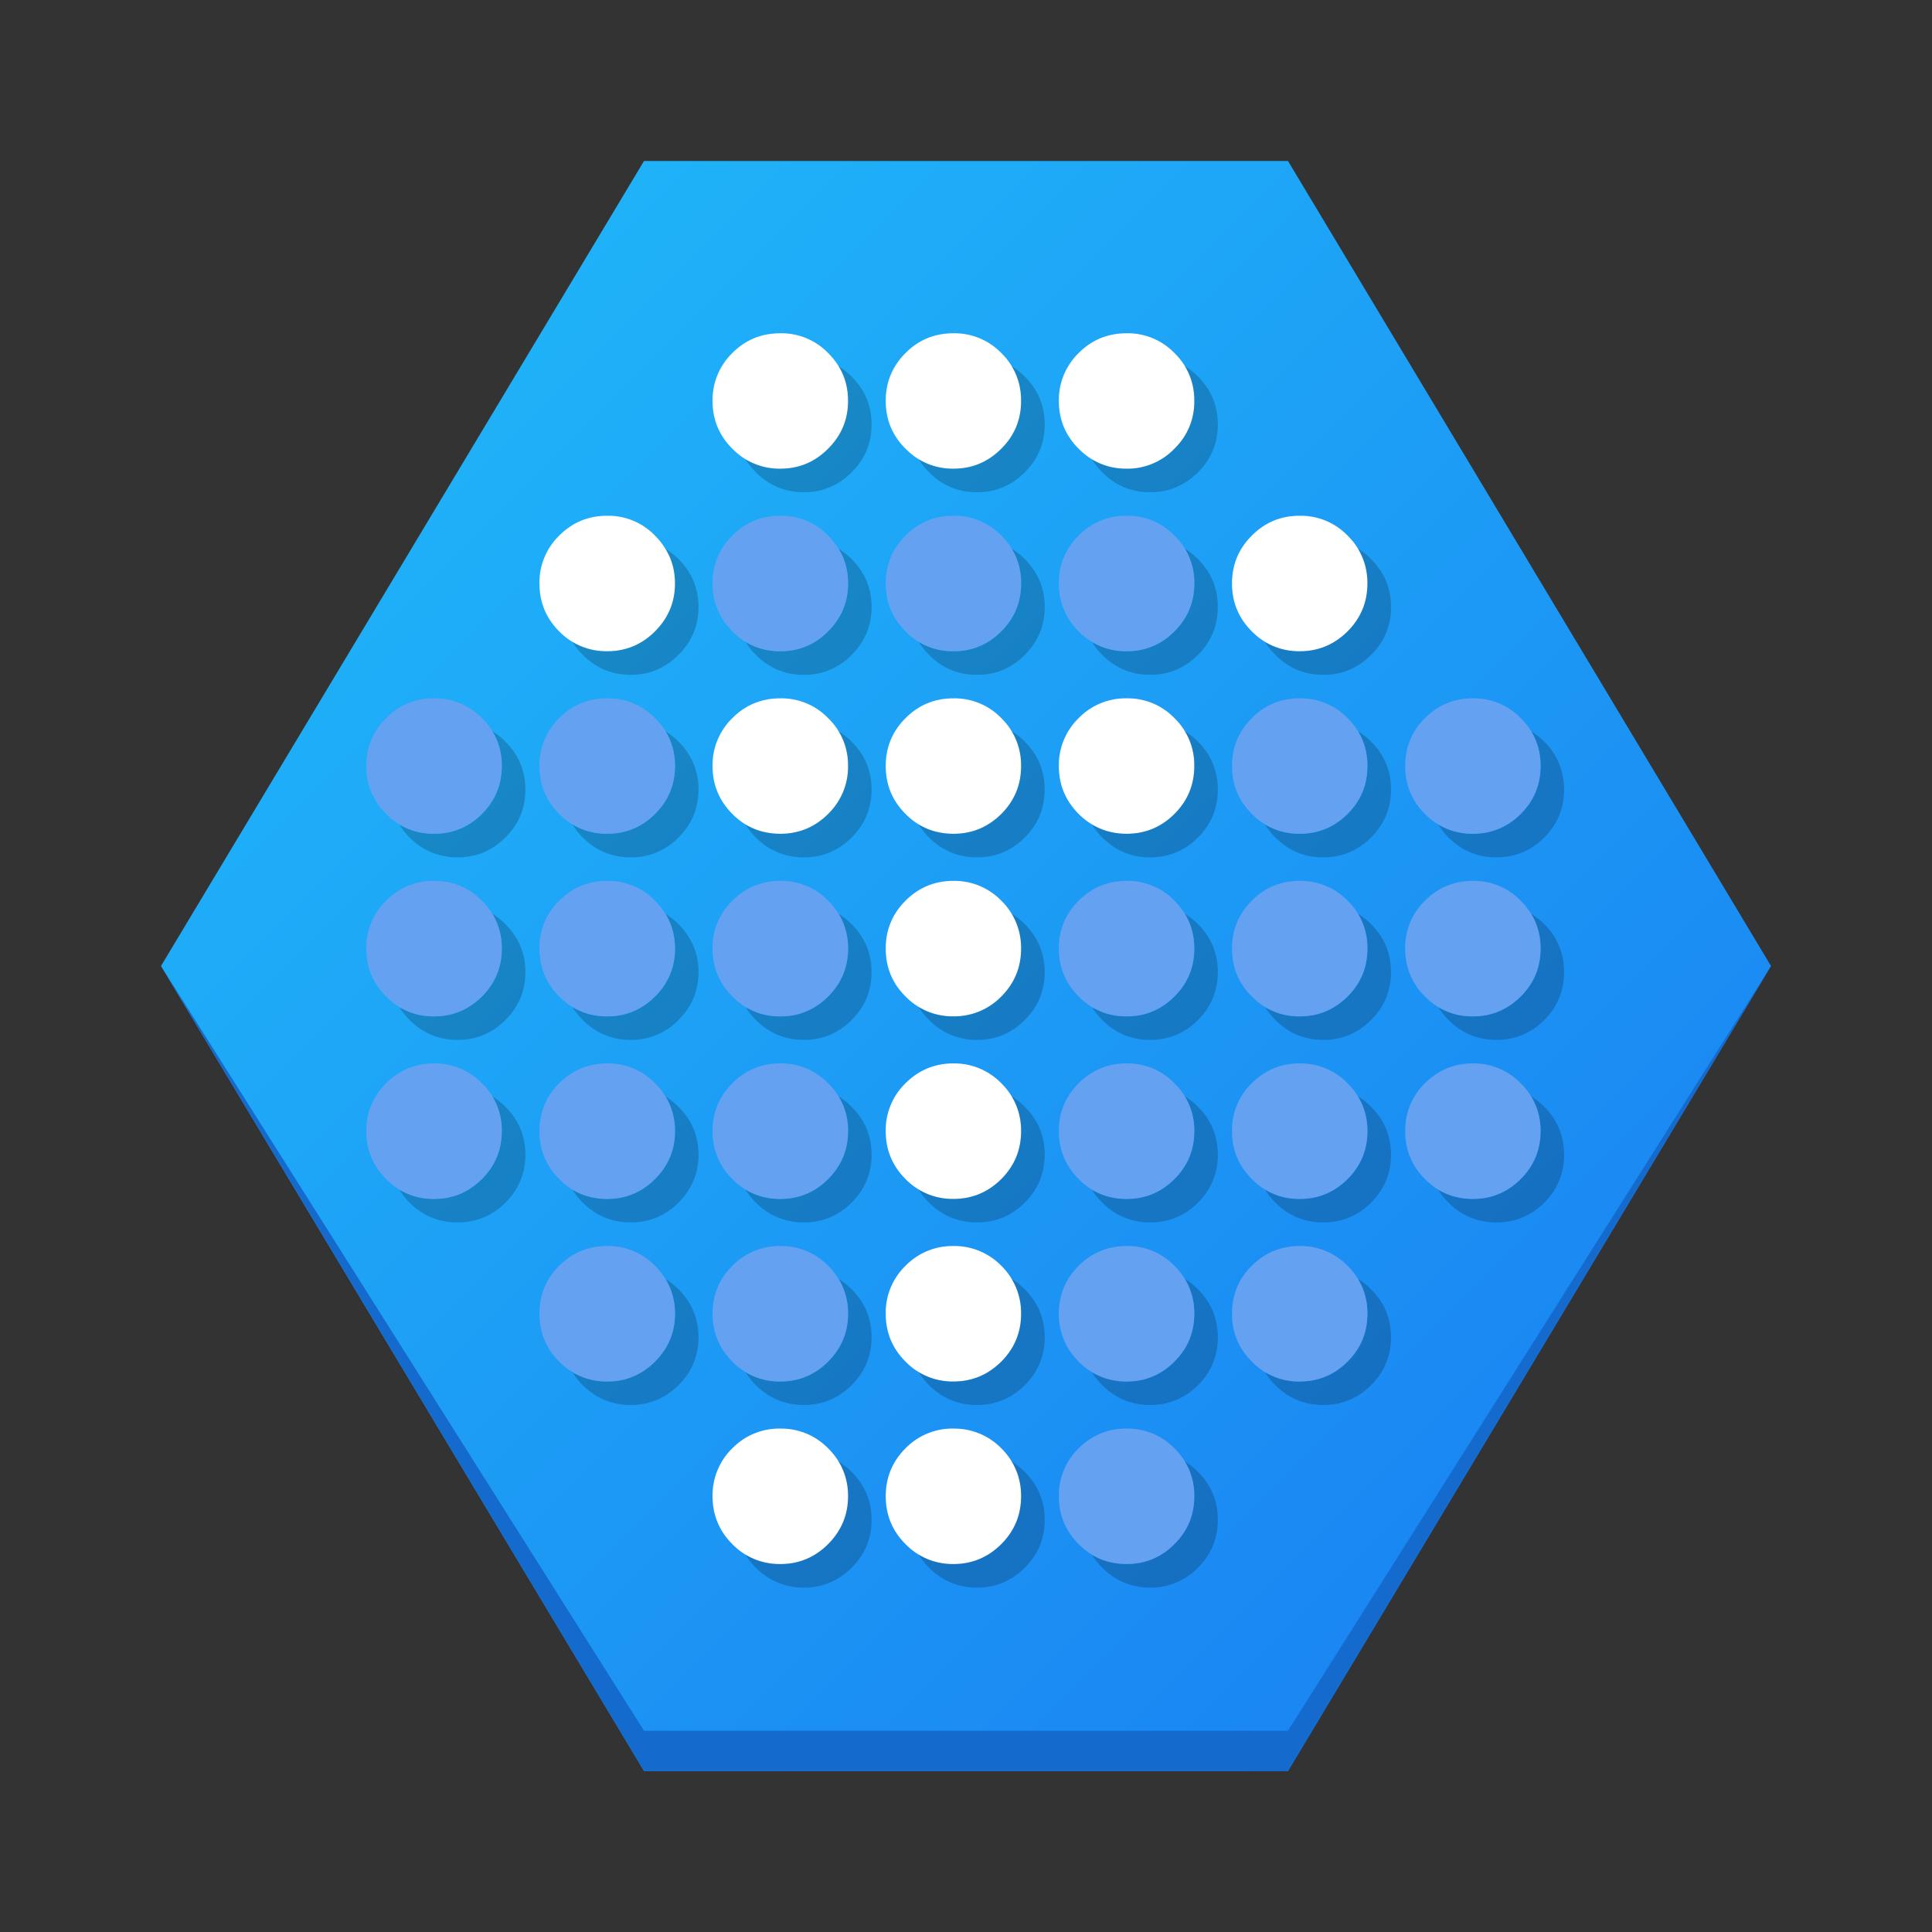<svg width="48" height="48" xmlns:xlink="http://www.w3.org/1999/xlink" xmlns="http://www.w3.org/2000/svg"><rect width="100%" height="100%" fill="#333333" stroke="none"/><defs><linearGradient id="a"><stop stop-color="#197cf1"/><stop offset="1" stop-color="#20bcfa"/></linearGradient><linearGradient xlink:href="#a" id="b" x1="44" y1="44" x2="4" y2="4" gradientUnits="userSpaceOnUse"/></defs><path style="fill:url(#b);fill-opacity:1;stroke:none;stroke-width:1px;stroke-linecap:butt;stroke-linejoin:miter;stroke-opacity:1" d="M4 24 16 4h16l12 20-12 20H16z"/><path d="M19.387 8.28c-.466 0-.864.161-1.192.49a1.63 1.63 0 0 0-.492 1.19c0 .465.164.862.492 1.188a1.626 1.626 0 0 0 1.191.496c.466 0 .86-.165 1.188-.496.328-.326.496-.723.496-1.187 0-.32-.078-.608-.234-.861a1.76 1.76 0 0 0-.262-.33 1.613 1.613 0 0 0-1.187-.49zm4.302 0c-.465 0-.863.161-1.191.49-.33.33-.492.727-.492 1.19 0 .465.162.862.492 1.188a1.626 1.626 0 0 0 1.191.496c.464 0 .858-.165 1.188-.496.328-.326.492-.723.492-1.187a1.635 1.635 0 0 0-.492-1.191 1.62 1.62 0 0 0-1.188-.49zm4.303 0c-.467 0-.863.161-1.193.49a1.63 1.63 0 0 0-.492 1.19c0 .465.164.862.492 1.188a1.626 1.626 0 0 0 1.193.496 1.61 1.61 0 0 0 1.186-.496 1.61 1.61 0 0 0 .494-1.187 1.619 1.619 0 0 0-.494-1.191 1.612 1.612 0 0 0-1.186-.49zm-12.906 4.534c-.466 0-.863.163-1.193.493a1.62 1.62 0 0 0-.49 1.19c0 .463.161.86.49 1.189a1.63 1.63 0 0 0 1.193.494c.464 0 .86-.166 1.187-.494.33-.329.497-.726.497-1.19 0-.32-.08-.608-.239-.863a1.73 1.73 0 0 0-.258-.326 1.61 1.61 0 0 0-1.187-.493zm17.205 0c-.466 0-.861.163-1.19.493-.33.328-.492.725-.492 1.19 0 .463.162.86.493 1.189a1.623 1.623 0 0 0 1.19.494c.463 0 .858-.166 1.188-.494.329-.329.493-.726.493-1.19a1.63 1.63 0 0 0-.493-1.19 1.618 1.618 0 0 0-1.189-.492zM19.387 17.35c-.466 0-.864.162-1.192.492a1.622 1.622 0 0 0-.492 1.19c0 .465.164.86.492 1.19.101.102.21.19.326.26.256.155.545.233.866.233.465 0 .859-.166 1.187-.492a1.63 1.63 0 0 0 .496-1.192 1.617 1.617 0 0 0-.496-1.19 1.608 1.608 0 0 0-1.187-.491zm4.302 0c-.465 0-.863.162-1.191.492-.33.328-.492.726-.492 1.19 0 .465.162.86.492 1.19.101.102.21.19.326.26.256.155.545.233.865.233.464 0 .858-.166 1.188-.492.328-.33.492-.726.492-1.192a1.635 1.635 0 0 0-.492-1.19 1.614 1.614 0 0 0-1.188-.491zm4.303 0a1.62 1.62 0 0 0-1.193.492 1.622 1.622 0 0 0-.492 1.19c0 .465.164.86.492 1.19a1.642 1.642 0 0 0 1.193.492c.464 0 .858-.165 1.186-.491.33-.33.494-.726.494-1.192a1.619 1.619 0 0 0-.494-1.19 1.606 1.606 0 0 0-1.186-.491zm-4.303 4.535c-.465 0-.863.164-1.191.492-.33.328-.492.726-.492 1.19 0 .465.162.863.492 1.19a1.626 1.626 0 0 0 1.191.494 1.63 1.63 0 0 0 1.188-.493c.328-.328.492-.726.492-1.192a1.628 1.628 0 0 0-.492-1.189 1.621 1.621 0 0 0-1.188-.492zm0 4.535c-.465 0-.863.166-1.191.492a1.62 1.62 0 0 0-.492 1.192c0 .463.162.86.492 1.189a1.626 1.626 0 0 0 1.191.494c.464 0 .858-.166 1.188-.494.328-.328.492-.726.492-1.19a1.635 1.635 0 0 0-.492-1.19 1.628 1.628 0 0 0-1.188-.493zm0 4.537a1.63 1.63 0 0 0-1.191.49 1.62 1.62 0 0 0-.492 1.192c0 .463.162.861.492 1.19a1.626 1.626 0 0 0 1.191.494c.464 0 .858-.167 1.188-.495.328-.328.492-.726.492-1.19a1.635 1.635 0 0 0-.492-1.19 1.627 1.627 0 0 0-1.188-.491zm-4.302 4.535a1.63 1.63 0 0 0-1.192.49 1.63 1.63 0 0 0-.492 1.192c0 .463.164.861.492 1.19a1.626 1.626 0 0 0 1.191.494c.466 0 .86-.167 1.188-.495.328-.328.496-.726.496-1.19a1.628 1.628 0 0 0-.496-1.19 1.62 1.62 0 0 0-1.187-.49zm4.302 0a1.63 1.63 0 0 0-1.191.49c-.33.33-.492.728-.492 1.192 0 .463.162.861.492 1.19a1.626 1.626 0 0 0 1.191.494c.464 0 .858-.167 1.188-.495.328-.328.492-.726.492-1.19a1.635 1.635 0 0 0-.492-1.19 1.627 1.627 0 0 0-1.188-.49z" fill="#fff"/><path d="M25.137 9.098c.154.255.232.542.232.863 0 .464-.164.861-.492 1.187-.33.33-.724.497-1.188.497-.32 0-.61-.078-.865-.235.07.115.157.223.258.324.328.329.726.496 1.191.496.466 0 .86-.167 1.188-.496.328-.326.494-.724.494-1.19 0-.463-.166-.86-.494-1.189a1.781 1.781 0 0 0-.324-.257zm4.3 0c.157.255.235.542.235.863 0 .464-.164.861-.494 1.187a1.61 1.61 0 0 1-1.186.497c-.32 0-.61-.078-.865-.235.07.115.157.223.258.324.328.329.726.496 1.191.496.464 0 .858-.167 1.188-.496.328-.328.492-.725.492-1.19 0-.463-.164-.86-.492-1.189a1.73 1.73 0 0 0-.327-.257zm-8.601.002c.156.253.234.54.234.86 0 .465-.168.862-.496 1.188-.328.33-.722.497-1.187.497-.32 0-.61-.078-.866-.235.071.115.157.223.258.324.33.329.728.496 1.194.496.463 0 .857-.167 1.185-.496.33-.326.496-.724.496-1.19 0-.463-.166-.86-.496-1.189a1.68 1.68 0 0 0-.322-.255zm8.6 4.53c.158.258.236.546.236.866 0 .464-.164.861-.494 1.19a1.615 1.615 0 0 1-1.186.494c-.32 0-.61-.078-.863-.233.069.113.155.221.256.323.328.33.726.496 1.191.496.464 0 .858-.166 1.188-.496.328-.327.492-.724.492-1.188 0-.466-.164-.861-.492-1.191a1.737 1.737 0 0 0-.328-.26zm4.302 0c.157.258.235.546.235.866 0 .464-.164.861-.493 1.19-.33.328-.725.494-1.189.494-.32 0-.608-.078-.861-.233.07.113.154.221.256.323.33.33.723.496 1.191.496.464 0 .86-.166 1.187-.496a1.61 1.61 0 0 0 .495-1.188c0-.466-.164-.861-.495-1.191a1.668 1.668 0 0 0-.326-.26zm-17.207.003c.159.256.239.543.239.863 0 .464-.166.861-.497 1.19a1.62 1.62 0 0 1-1.187.494c-.32 0-.61-.078-.863-.233.068.113.154.221.256.323.328.33.725.496 1.19.496.466 0 .858-.166 1.188-.496.329-.327.497-.724.497-1.188a1.63 1.63 0 0 0-.497-1.191 1.73 1.73 0 0 0-.326-.258zm4.303 0c.158.256.236.543.236.863 0 .464-.168.861-.496 1.19a1.617 1.617 0 0 1-1.187.494c-.319 0-.608-.078-.864-.235.07.115.155.223.256.325.33.33.728.496 1.194.496a1.61 1.61 0 0 0 1.185-.496c.33-.327.496-.724.496-1.188 0-.465-.166-.861-.496-1.191a1.782 1.782 0 0 0-.324-.258zm4.3 0c.157.256.235.543.235.863 0 .464-.164.861-.492 1.19-.33.328-.724.494-1.188.494-.32 0-.61-.078-.865-.235.07.115.157.223.258.325.328.33.726.496 1.191.496.466 0 .86-.166 1.188-.496.328-.327.494-.724.494-1.188 0-.465-.166-.861-.494-1.191a1.73 1.73 0 0 0-.326-.258zm-12.902 4.535c.157.256.235.543.235.863 0 .466-.166.862-.494 1.192a1.63 1.63 0 0 1-1.19.492c-.32 0-.607-.078-.861-.233.069.115.153.224.254.325.33.328.728.494 1.193.494.464 0 .86-.166 1.188-.494.33-.328.496-.726.496-1.19 0-.465-.166-.861-.496-1.191a1.781 1.781 0 0 0-.325-.258zm4.301 0c.157.256.237.543.237.863 0 .466-.166.862-.497 1.192a1.625 1.625 0 0 1-1.187.492c-.32 0-.61-.078-.865-.233.07.115.156.224.258.325.328.328.725.494 1.19.494a1.62 1.62 0 0 0 1.188-.494c.329-.328.497-.726.497-1.19a1.63 1.63 0 0 0-.497-1.191 1.782 1.782 0 0 0-.324-.258zm8.604 0c.154.256.232.543.232.863 0 .466-.164.862-.492 1.192-.33.326-.724.492-1.188.492-.32 0-.61-.078-.865-.233.07.115.157.224.258.325.328.328.726.494 1.191.494.466 0 .86-.166 1.188-.494.328-.328.494-.726.494-1.19 0-.465-.166-.861-.494-1.191a1.782 1.782 0 0 0-.324-.258zm4.3 0c.157.256.235.543.235.863 0 .466-.164.862-.494 1.192a1.621 1.621 0 0 1-1.186.492c-.32 0-.61-.078-.865-.233.07.115.157.224.258.325.328.328.726.494 1.191.494.464 0 .858-.166 1.188-.494.328-.328.492-.726.492-1.19 0-.465-.164-.861-.492-1.191a1.73 1.73 0 0 0-.327-.258zm4.301 0c.157.256.235.543.235.863 0 .466-.164.862-.493 1.192-.33.326-.725.492-1.189.492-.32 0-.608-.078-.861-.233.068.115.154.224.256.325.33.328.723.494 1.191.494.464 0 .86-.166 1.187-.494.33-.328.495-.726.495-1.19 0-.465-.164-.861-.495-1.191a1.73 1.73 0 0 0-.326-.258zm4.303 0c.156.256.234.543.234.863 0 .466-.164.862-.494 1.192a1.625 1.625 0 0 1-1.187.492c-.32 0-.608-.078-.864-.233.071.115.157.224.258.325.328.328.724.494 1.19.494.463 0 .86-.166 1.19-.494.327-.328.491-.726.491-1.19 0-.465-.164-.861-.492-1.191a1.73 1.73 0 0 0-.326-.258zm-17.205.002c.156.256.234.543.234.861 0 .466-.168.862-.496 1.192a1.622 1.622 0 0 1-1.187.492c-.32 0-.61-.078-.866-.232.071.114.157.223.258.324.33.328.728.494 1.194.494.463 0 .857-.166 1.185-.494.33-.328.496-.726.496-1.19 0-.465-.166-.861-.496-1.191a1.758 1.758 0 0 0-.322-.256zm-8.604 4.533c.157.258.235.545.235.863 0 .466-.166.864-.494 1.192-.33.326-.724.494-1.19.494-.32 0-.607-.078-.861-.232.07.112.153.22.254.322.33.328.728.494 1.193.494.464 0 .86-.166 1.188-.494.33-.328.496-.726.496-1.19 0-.463-.166-.86-.496-1.191a1.781 1.781 0 0 0-.325-.258zm4.3 0c.158.258.238.545.238.863 0 .466-.166.864-.497 1.192a1.627 1.627 0 0 1-1.187.494c-.32 0-.61-.078-.863-.232.068.112.154.22.256.322.328.328.725.494 1.19.494a1.62 1.62 0 0 0 1.188-.494c.329-.328.497-.726.497-1.19 0-.463-.168-.86-.497-1.191a1.73 1.73 0 0 0-.326-.258zm8.603 0c.156.258.234.545.234.863 0 .466-.164.864-.492 1.192a1.63 1.63 0 0 1-1.188.494c-.32 0-.61-.078-.865-.234.07.114.157.223.258.324.328.328.726.494 1.191.494.466 0 .86-.166 1.188-.494.328-.328.494-.726.494-1.19 0-.463-.166-.86-.494-1.191a1.73 1.73 0 0 0-.326-.258zm4.3 0c.159.256.237.543.237.863 0 .466-.164.864-.494 1.192a1.623 1.623 0 0 1-1.186.494c-.32 0-.61-.078-.863-.232.069.112.155.22.256.322.328.328.726.494 1.191.494.464 0 .858-.166 1.188-.494.328-.328.492-.726.492-1.19a1.63 1.63 0 0 0-.492-1.191 1.805 1.805 0 0 0-.328-.258zm4.303 0c.157.256.235.543.235.863 0 .466-.164.864-.493 1.192-.33.326-.725.494-1.189.494-.32 0-.608-.078-.861-.232.07.112.154.22.256.322.33.328.723.494 1.191.494.464 0 .86-.166 1.187-.494.33-.328.495-.726.495-1.19 0-.463-.164-.86-.495-1.191a1.73 1.73 0 0 0-.326-.258zm4.301 0c.158.256.236.543.236.863 0 .466-.164.864-.494 1.192a1.627 1.627 0 0 1-1.187.494c-.32 0-.608-.078-.862-.232.07.112.155.22.256.322.328.328.724.494 1.19.494.463 0 .86-.166 1.19-.494.327-.328.491-.726.491-1.19a1.63 1.63 0 0 0-.492-1.191 1.805 1.805 0 0 0-.328-.258zm-17.203.002c.156.256.234.543.234.862 0 .465-.168.863-.496 1.191a1.624 1.624 0 0 1-1.187.494c-.319 0-.608-.078-.864-.234.071.114.155.223.256.324.33.328.728.494 1.194.494.463 0 .857-.166 1.185-.494.33-.328.496-.726.496-1.19 0-.463-.166-.86-.496-1.19a1.74 1.74 0 0 0-.322-.257zm8.601 4.533c.157.258.235.545.235.866 0 .463-.164.86-.494 1.19a1.615 1.615 0 0 1-1.186.493c-.32 0-.61-.078-.865-.232.07.114.157.223.258.324.328.326.726.492 1.191.492.464 0 .858-.166 1.188-.492a1.63 1.63 0 0 0 .492-1.191c0-.464-.164-.862-.492-1.19a1.788 1.788 0 0 0-.327-.26zm4.301 0c.157.258.235.545.235.866 0 .463-.164.86-.493 1.19-.33.327-.725.493-1.189.493-.32 0-.608-.078-.861-.232.068.114.154.223.256.324.33.326.723.492 1.191.492.464 0 .86-.166 1.187-.492.33-.33.495-.728.495-1.191 0-.464-.164-.862-.495-1.19a1.668 1.668 0 0 0-.326-.26zm4.303 0c.156.258.234.545.234.866 0 .463-.164.86-.494 1.19a1.62 1.62 0 0 1-1.187.493c-.32 0-.608-.078-.864-.232.071.114.157.223.258.324.328.326.724.492 1.19.492.463 0 .86-.166 1.19-.492a1.63 1.63 0 0 0 .491-1.191c0-.464-.164-.862-.492-1.19a1.788 1.788 0 0 0-.326-.26zm-25.809.002c.157.256.235.543.235.864 0 .463-.166.861-.494 1.19-.33.327-.724.493-1.19.493-.32 0-.607-.078-.861-.232.069.114.153.223.254.324.33.326.728.492 1.193.492.464 0 .86-.166 1.188-.492.33-.33.496-.728.496-1.191 0-.464-.166-.862-.496-1.19a1.781 1.781 0 0 0-.325-.258zm4.301 0c.157.256.237.543.237.864 0 .463-.166.861-.497 1.19a1.62 1.62 0 0 1-1.187.493c-.32 0-.61-.078-.865-.232.07.114.156.223.258.324.328.326.725.492 1.19.492.466 0 .858-.166 1.188-.492.329-.33.497-.728.497-1.191 0-.464-.168-.862-.497-1.19a1.781 1.781 0 0 0-.324-.258zm4.303 0c.156.258.234.545.234.864 0 .463-.168.861-.496 1.19a1.617 1.617 0 0 1-1.187.493c-.32 0-.61-.078-.866-.234.071.116.157.225.258.326.33.326.728.492 1.194.492.463 0 .857-.166 1.185-.492.33-.33.496-.728.496-1.191 0-.464-.166-.862-.496-1.19a1.77 1.77 0 0 0-.322-.258zm4.3 0c.155.256.233.543.233.864 0 .463-.164.861-.492 1.19-.33.327-.724.493-1.188.493-.32 0-.61-.078-.865-.234.07.116.157.225.258.326.328.326.726.492 1.191.492.466 0 .86-.166 1.188-.492.328-.33.494-.728.494-1.191 0-.464-.166-.862-.494-1.19a1.781 1.781 0 0 0-.324-.258zm4.301 4.534c.157.257.235.544.235.865 0 .463-.164.861-.494 1.19a1.615 1.615 0 0 1-1.186.493c-.32 0-.61-.077-.865-.232.07.115.157.223.258.324.328.327.726.492 1.191.492.464 0 .858-.165 1.188-.492.328-.33.492-.726.492-1.191 0-.464-.164-.861-.492-1.19a1.788 1.788 0 0 0-.327-.26zm4.301 0c.157.257.235.544.235.865 0 .463-.164.861-.493 1.19-.33.327-.725.493-1.189.493-.32 0-.608-.077-.861-.232.068.115.154.223.256.324.33.327.723.492 1.191.492.464 0 .86-.165 1.187-.492.33-.33.495-.726.495-1.191 0-.464-.164-.861-.495-1.19a1.668 1.668 0 0 0-.326-.26zm-17.205.002c.157.255.237.542.237.863 0 .464-.166.861-.497 1.19a1.62 1.62 0 0 1-1.187.493c-.32 0-.61-.077-.865-.232.07.115.156.223.258.324.328.327.725.492 1.19.492.466 0 .858-.165 1.188-.492a1.63 1.63 0 0 0 .497-1.191c0-.464-.168-.861-.497-1.19a1.781 1.781 0 0 0-.324-.257zm4.303 0c.156.257.234.544.234.863 0 .464-.168.861-.496 1.19a1.617 1.617 0 0 1-1.187.493c-.32 0-.61-.077-.866-.234.071.117.157.225.258.326.33.327.728.492 1.194.492.463 0 .857-.165 1.185-.492.33-.33.496-.726.496-1.191 0-.464-.166-.861-.496-1.19a1.77 1.77 0 0 0-.322-.257zm4.3 0c.155.255.233.542.233.863 0 .464-.164.861-.492 1.19-.33.328-.724.493-1.188.493-.32 0-.61-.077-.865-.234.07.117.157.225.258.326.328.327.726.492 1.191.492.466 0 .86-.165 1.188-.492.328-.33.494-.726.494-1.191 0-.464-.166-.861-.494-1.19a1.781 1.781 0 0 0-.324-.257zm4.301 4.533c.157.257.235.545.235.865 0 .464-.164.861-.494 1.19a1.615 1.615 0 0 1-1.186.494c-.32 0-.61-.078-.865-.233.07.115.157.223.258.324.328.327.726.495 1.191.495a1.63 1.63 0 0 0 1.188-.495c.328-.328.492-.725.492-1.191 0-.464-.164-.861-.492-1.19a1.788 1.788 0 0 0-.327-.26zm-8.601.002c.156.257.234.544.234.863 0 .464-.168.861-.496 1.19a1.617 1.617 0 0 1-1.187.494c-.32 0-.61-.078-.866-.235.071.117.157.225.258.326.33.327.728.495 1.194.495.463 0 .857-.168 1.185-.495a1.62 1.62 0 0 0 .496-1.19c0-.465-.166-.862-.496-1.19a1.77 1.77 0 0 0-.322-.258zm4.3 0c.155.255.233.543.233.863 0 .464-.164.861-.492 1.19-.33.328-.724.494-1.188.494-.32 0-.61-.078-.865-.235.07.117.157.225.258.326.328.327.726.495 1.191.495.466 0 .86-.168 1.188-.495.328-.328.494-.725.494-1.19 0-.465-.166-.862-.494-1.19a1.782 1.782 0 0 0-.324-.258z" fill-opacity=".2"/><path d="M19.387 12.814c-.466 0-.864.163-1.192.493a1.622 1.622 0 0 0-.492 1.19c0 .463.164.86.492 1.189a1.624 1.624 0 0 0 1.191.494c.466 0 .86-.166 1.188-.494.328-.329.496-.726.496-1.19 0-.32-.078-.608-.236-.863a1.668 1.668 0 0 0-.26-.326 1.608 1.608 0 0 0-1.187-.493zm4.302 0c-.465 0-.863.163-1.191.493-.33.328-.492.725-.492 1.19 0 .463.162.86.492 1.189a1.626 1.626 0 0 0 1.191.494c.464 0 .858-.166 1.188-.494.328-.329.492-.726.492-1.19a1.619 1.619 0 0 0-.492-1.19 1.614 1.614 0 0 0-1.188-.492zm4.303 0a1.62 1.62 0 0 0-1.193.493 1.622 1.622 0 0 0-.492 1.19c0 .463.164.86.492 1.189a1.63 1.63 0 0 0 1.193.494c.464 0 .858-.166 1.186-.494.33-.329.494-.726.494-1.19a1.615 1.615 0 0 0-.494-1.19 1.606 1.606 0 0 0-1.186-.492zM10.783 17.35c-.465 0-.861.162-1.19.492-.33.328-.493.726-.493 1.19 0 .465.164.86.494 1.19a1.623 1.623 0 0 0 1.19.492c.465 0 .859-.165 1.189-.491.328-.33.494-.726.494-1.192a1.619 1.619 0 0 0-.494-1.19 1.615 1.615 0 0 0-1.19-.491zm4.303 0c-.466 0-.863.162-1.193.492a1.62 1.62 0 0 0-.49 1.19c0 .465.161.86.49 1.19a1.642 1.642 0 0 0 1.193.492c.464 0 .86-.165 1.187-.491.33-.33.497-.726.497-1.192a1.62 1.62 0 0 0-.497-1.19 1.61 1.61 0 0 0-1.187-.491zm17.205 0c-.466 0-.861.162-1.19.492-.33.328-.492.726-.492 1.19 0 .465.162.86.493 1.19a1.623 1.623 0 0 0 1.19.492c.463 0 .858-.165 1.188-.491.329-.33.493-.726.493-1.192a1.619 1.619 0 0 0-.493-1.19 1.618 1.618 0 0 0-1.189-.491zm4.303 0c-.468 0-.862.162-1.192.492a1.62 1.62 0 0 0-.49 1.19c0 .465.162.86.49 1.19a1.635 1.635 0 0 0 1.191.492c.464 0 .86-.165 1.188-.491.33-.33.494-.726.494-1.192a1.619 1.619 0 0 0-.494-1.19 1.61 1.61 0 0 0-1.187-.491zm-25.81 4.535a1.62 1.62 0 0 0-1.19.492c-.33.328-.494.726-.494 1.19 0 .465.164.863.494 1.19a1.623 1.623 0 0 0 1.19.494c.465.001.859-.167 1.189-.493.328-.328.494-.726.494-1.192a1.628 1.628 0 0 0-.494-1.189 1.622 1.622 0 0 0-1.19-.492zm4.302 0c-.466 0-.863.164-1.193.492a1.62 1.62 0 0 0-.49 1.19c0 .465.161.863.49 1.19a1.63 1.63 0 0 0 1.193.494c.464.001.86-.167 1.187-.493a1.62 1.62 0 0 0 .497-1.192c0-.318-.08-.605-.239-.863a1.73 1.73 0 0 0-.258-.326 1.618 1.618 0 0 0-1.187-.492zm4.3 0c-.465 0-.863.164-1.19.492a1.622 1.622 0 0 0-.493 1.19c0 .465.164.863.492 1.19a1.624 1.624 0 0 0 1.191.494c.466.001.86-.167 1.188-.493.328-.328.496-.726.496-1.192a1.617 1.617 0 0 0-.496-1.189 1.615 1.615 0 0 0-1.187-.492zm8.606 0c-.467 0-.863.164-1.193.492a1.622 1.622 0 0 0-.492 1.19c0 .465.164.863.492 1.19a1.63 1.63 0 0 0 1.193.494c.464.001.858-.167 1.186-.493.33-.328.494-.726.494-1.192 0-.32-.078-.607-.236-.863a1.73 1.73 0 0 0-.258-.326 1.614 1.614 0 0 0-1.186-.492zm4.299 0a1.62 1.62 0 0 0-1.19.492c-.33.328-.492.726-.492 1.19 0 .465.162.863.493 1.19a1.623 1.623 0 0 0 1.19.494c.463.001.858-.167 1.188-.493.329-.328.493-.726.493-1.192a1.619 1.619 0 0 0-.493-1.189 1.625 1.625 0 0 0-1.189-.492zm4.303 0c-.468 0-.862.164-1.192.492a1.62 1.62 0 0 0-.49 1.19c0 .465.162.863.49 1.19a1.623 1.623 0 0 0 1.191.494c.464.001.86-.167 1.188-.493.33-.328.494-.726.494-1.192 0-.32-.078-.607-.236-.863a1.73 1.73 0 0 0-.258-.326 1.618 1.618 0 0 0-1.187-.492zm-25.81 4.535c-.466 0-.862.166-1.19.492-.33.33-.494.726-.494 1.192 0 .463.164.86.494 1.189a1.623 1.623 0 0 0 1.19.494c.465 0 .859-.166 1.189-.494.328-.328.494-.726.494-1.19a1.619 1.619 0 0 0-.494-1.19 1.63 1.63 0 0 0-1.19-.493zm4.302 0c-.466 0-.863.166-1.193.492-.329.33-.49.726-.49 1.192 0 .463.161.86.49 1.189.103.103.211.191.328.262.255.154.544.232.865.232.464 0 .86-.166 1.187-.494.33-.328.497-.726.497-1.19 0-.32-.08-.607-.237-.863a1.737 1.737 0 0 0-.26-.328 1.625 1.625 0 0 0-1.187-.492zm4.3 0c-.465 0-.863.166-1.19.492-.329.33-.493.726-.493 1.192 0 .463.164.86.492 1.189a1.626 1.626 0 0 0 1.191.494c.466 0 .86-.166 1.188-.494.328-.328.496-.726.496-1.19a1.628 1.628 0 0 0-.496-1.19 1.622 1.622 0 0 0-1.187-.493zm8.606 0c-.467 0-.863.166-1.193.492-.328.33-.492.726-.492 1.192 0 .463.164.86.492 1.189.103.103.212.191.328.262.256.154.545.232.865.232.464 0 .858-.166 1.186-.494.33-.328.494-.726.494-1.19a1.63 1.63 0 0 0-.494-1.19 1.621 1.621 0 0 0-1.186-.493zm4.299 0c-.466 0-.861.166-1.19.492a1.62 1.62 0 0 0-.492 1.192c0 .463.162.86.493 1.189a1.623 1.623 0 0 0 1.19.494c.463 0 .858-.166 1.188-.494.329-.328.493-.726.493-1.19a1.63 1.63 0 0 0-.493-1.19 1.633 1.633 0 0 0-1.189-.493zm4.303 0c-.468 0-.862.166-1.192.492-.328.33-.49.726-.49 1.192 0 .463.162.86.49 1.189.103.103.212.191.328.262.256.154.543.232.864.232.463 0 .86-.166 1.187-.494.33-.328.494-.726.494-1.19a1.63 1.63 0 0 0-.494-1.19 1.625 1.625 0 0 0-1.187-.493zm-21.508 4.537c-.466 0-.863.164-1.193.49-.329.33-.49.726-.49 1.192 0 .463.161.861.49 1.19a1.642 1.642 0 0 0 1.193.494c.464 0 .86-.167 1.187-.495.33-.328.497-.726.497-1.19 0-.32-.08-.607-.237-.863a1.737 1.737 0 0 0-.26-.328 1.624 1.624 0 0 0-1.187-.49zm4.3 0a1.63 1.63 0 0 0-1.19.49c-.329.33-.493.726-.493 1.192 0 .463.164.861.492 1.19a1.626 1.626 0 0 0 1.191.494c.466 0 .86-.167 1.188-.495.328-.328.496-.726.496-1.19a1.628 1.628 0 0 0-.496-1.19 1.62 1.62 0 0 0-1.187-.491zm8.606 0c-.467 0-.863.164-1.193.49-.328.33-.492.726-.492 1.192 0 .463.164.861.492 1.19a1.642 1.642 0 0 0 1.193.494c.464 0 .858-.167 1.186-.495.33-.328.494-.726.494-1.19a1.63 1.63 0 0 0-.494-1.19 1.62 1.62 0 0 0-1.186-.491zm4.299 0c-.466 0-.861.164-1.19.49a1.62 1.62 0 0 0-.492 1.192c0 .463.162.861.493 1.19a1.623 1.623 0 0 0 1.19.494c.463 0 .858-.167 1.188-.495.329-.328.493-.726.493-1.19a1.63 1.63 0 0 0-.493-1.19 1.631 1.631 0 0 0-1.189-.491zm-4.299 4.535c-.467 0-.863.164-1.193.49a1.63 1.63 0 0 0-.492 1.192c0 .463.164.861.492 1.19.103.102.212.19.328.261.256.155.545.232.865.232.464 0 .858-.166 1.186-.494.33-.328.494-.726.494-1.19a1.63 1.63 0 0 0-.494-1.19 1.62 1.62 0 0 0-1.186-.49z" fill="#64a2f1"/><path style="fill:#156acd;fill-opacity:1;stroke:none;stroke-width:1px;stroke-linecap:butt;stroke-linejoin:miter;stroke-opacity:1" d="m4 24 12 20h16l12-20-12 19H16z"/></svg>